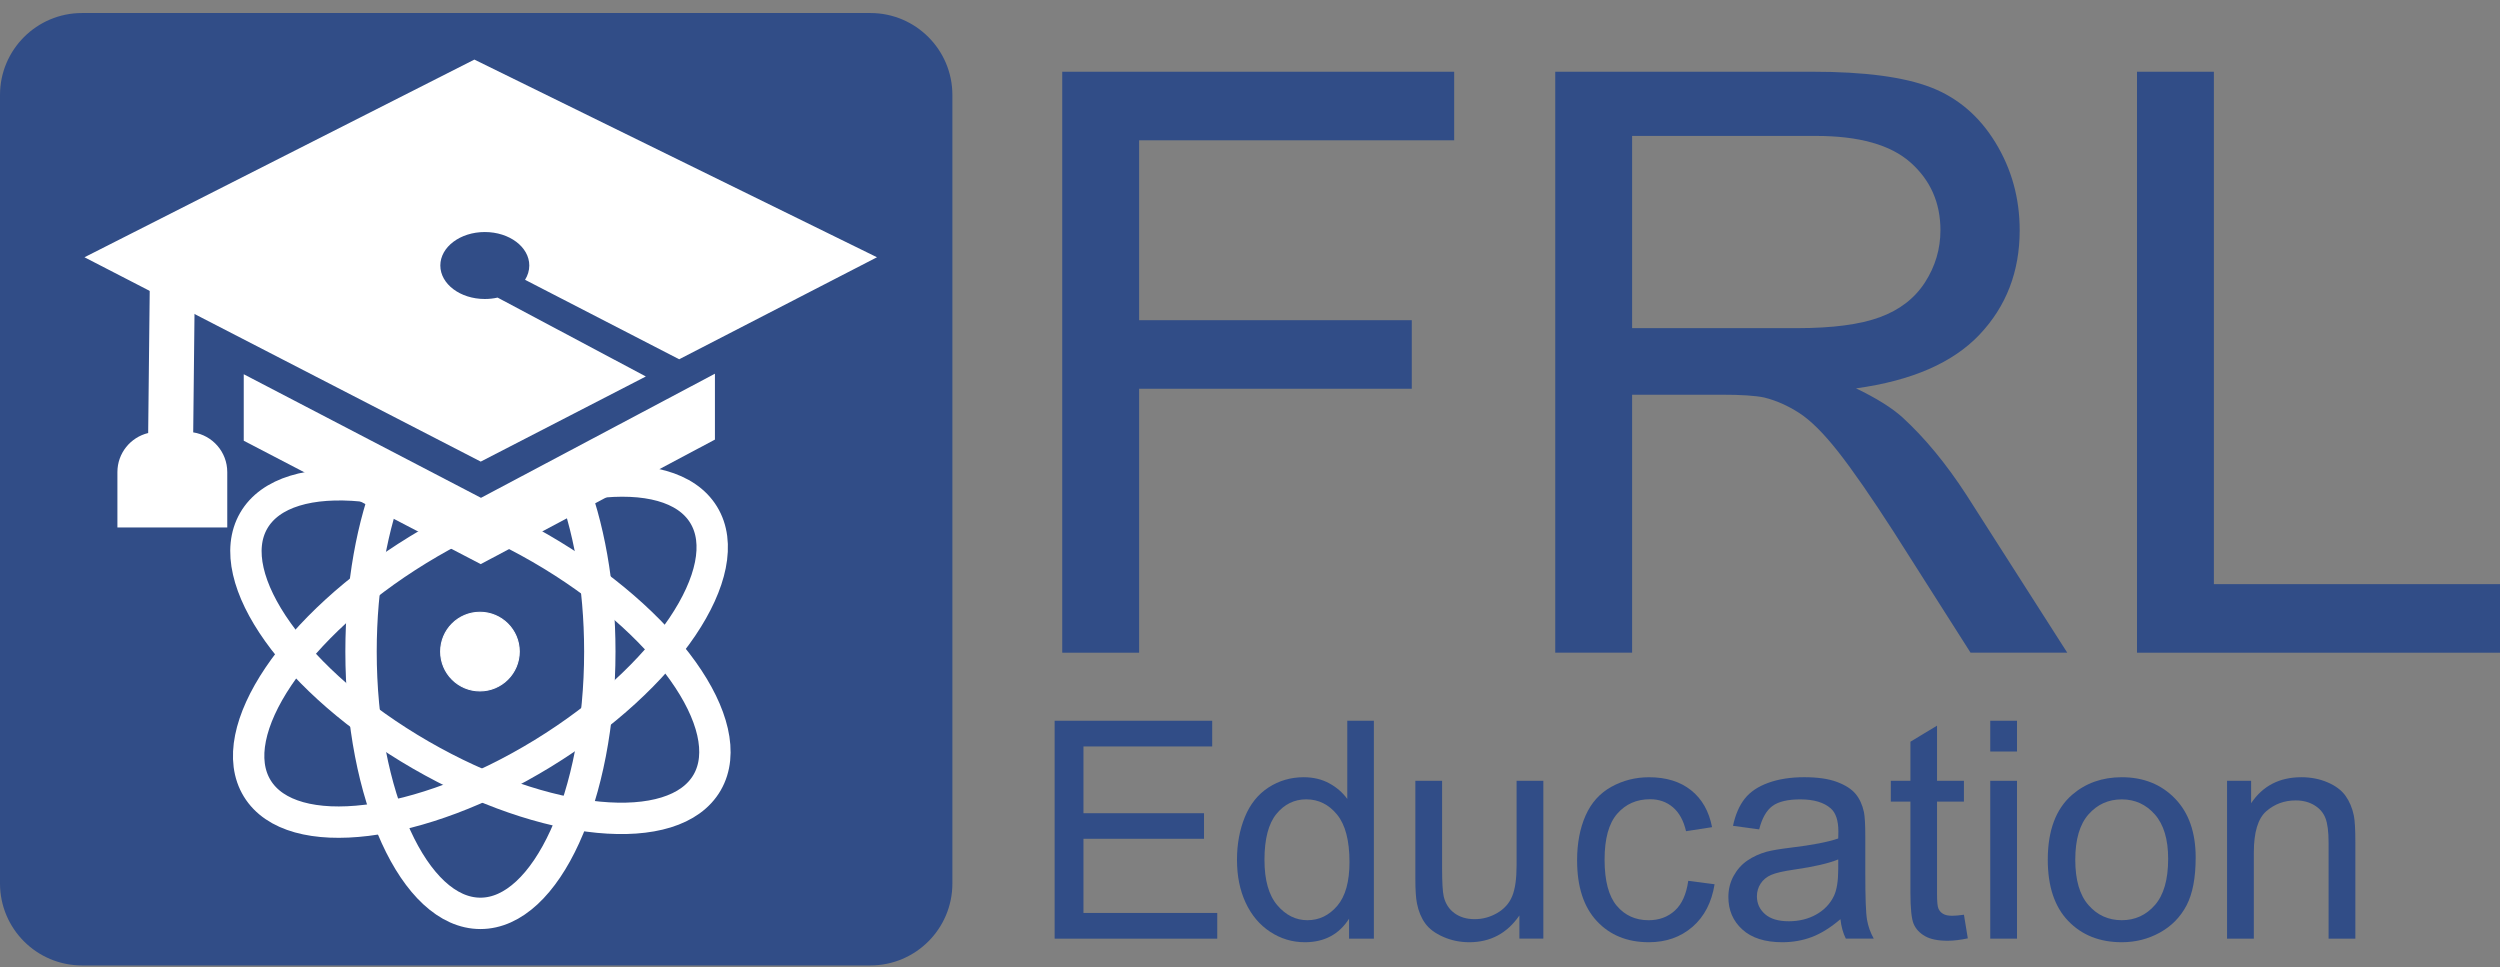 <svg width="137" height="53" viewBox="0 0 137 53" fill="none" xmlns="http://www.w3.org/2000/svg">
<rect x="0" y="0" width="137" height="53" fill="#808080" stroke="none"/>
<path d="M58.211 35.768V3.931H79.689V7.688H62.424V17.547H77.365V21.304H62.424V35.768H58.211Z" fill="#314D87"/>
<path d="M85.227 35.768V3.931H99.343C102.18 3.931 104.337 4.217 105.814 4.789C107.291 5.361 108.471 6.371 109.354 7.818C110.237 9.265 110.679 10.865 110.679 12.618C110.679 14.876 109.948 16.78 108.486 18.329C107.023 19.878 104.765 20.863 101.71 21.282C102.825 21.818 103.672 22.347 104.251 22.868C105.482 23.997 106.647 25.409 107.748 27.103L113.286 35.768H107.987L103.774 29.144C102.543 27.233 101.529 25.771 100.733 24.757C99.936 23.744 99.224 23.035 98.594 22.629C97.964 22.224 97.323 21.941 96.672 21.782C96.194 21.681 95.412 21.63 94.326 21.63H89.44V35.768H85.227ZM89.44 17.982H98.496C100.421 17.982 101.928 17.783 103.013 17.384C104.099 16.986 104.924 16.35 105.489 15.474C106.053 14.598 106.336 13.646 106.336 12.618C106.336 11.112 105.79 9.874 104.696 8.904C103.603 7.934 101.876 7.449 99.516 7.449H89.44V17.982Z" fill="#314D87"/>
<path d="M117.108 35.768V3.931H121.321V32.011H137V35.768H117.108Z" fill="#314D87"/>
<path d="M57.794 51.438V39.497H66.428V40.906H59.374V44.564H65.98V45.965H59.374V50.03H66.705V51.439H57.794V51.438Z" fill="#314D87"/>
<path d="M73.928 51.438V50.346C73.38 51.204 72.573 51.634 71.509 51.634C70.82 51.634 70.186 51.444 69.607 51.064C69.028 50.684 68.581 50.153 68.263 49.471C67.945 48.79 67.787 48.007 67.787 47.121C67.787 46.258 67.93 45.474 68.219 44.771C68.506 44.068 68.938 43.528 69.514 43.154C70.09 42.78 70.733 42.592 71.444 42.592C71.965 42.592 72.43 42.702 72.837 42.922C73.244 43.143 73.575 43.429 73.831 43.782V39.497H75.288V51.438H73.928ZM69.293 47.121C69.293 48.229 69.527 49.057 69.994 49.605C70.461 50.153 71.012 50.427 71.648 50.427C72.288 50.427 72.833 50.165 73.281 49.641C73.729 49.117 73.952 48.318 73.952 47.242C73.952 46.058 73.724 45.189 73.268 44.635C72.812 44.081 72.25 43.804 71.582 43.804C70.93 43.804 70.386 44.07 69.949 44.602C69.512 45.136 69.293 45.975 69.293 47.121Z" fill="#314D87"/>
<path d="M83.263 51.438V50.168C82.59 51.145 81.674 51.634 80.518 51.634C80.007 51.634 79.531 51.536 79.089 51.34C78.646 51.145 78.317 50.9 78.103 50.603C77.888 50.307 77.737 49.945 77.651 49.515C77.591 49.227 77.561 48.771 77.561 48.147V42.787H79.027V47.584C79.027 48.35 79.057 48.866 79.117 49.132C79.209 49.518 79.404 49.821 79.703 50.04C80.002 50.26 80.371 50.37 80.811 50.37C81.251 50.37 81.663 50.257 82.05 50.032C82.435 49.807 82.708 49.5 82.868 49.112C83.028 48.724 83.109 48.16 83.109 47.422V42.787H84.575V51.437H83.263V51.438Z" fill="#314D87"/>
<path d="M92.516 48.27L93.959 48.457C93.8 49.451 93.397 50.229 92.749 50.791C92.1 51.352 91.303 51.634 90.359 51.634C89.175 51.634 88.223 51.247 87.504 50.473C86.784 49.7 86.425 48.59 86.425 47.146C86.425 46.212 86.579 45.394 86.889 44.694C87.198 43.993 87.669 43.468 88.302 43.118C88.934 42.768 89.623 42.593 90.367 42.593C91.306 42.593 92.074 42.83 92.672 43.306C93.269 43.781 93.652 44.456 93.821 45.329L92.395 45.549C92.26 44.968 92.019 44.531 91.675 44.238C91.33 43.944 90.913 43.798 90.424 43.798C89.686 43.798 89.086 44.062 88.624 44.592C88.162 45.122 87.931 45.959 87.931 47.105C87.931 48.267 88.154 49.111 88.599 49.638C89.044 50.164 89.625 50.428 90.343 50.428C90.918 50.428 91.399 50.252 91.785 49.898C92.169 49.546 92.413 49.002 92.516 48.27Z" fill="#314D87"/>
<path d="M100.857 50.371C100.314 50.833 99.791 51.158 99.289 51.348C98.786 51.538 98.248 51.634 97.672 51.634C96.721 51.634 95.991 51.401 95.481 50.937C94.97 50.473 94.715 49.88 94.715 49.158C94.715 48.734 94.811 48.347 95.004 47.997C95.197 47.647 95.449 47.365 95.762 47.154C96.075 46.942 96.426 46.782 96.817 46.673C97.105 46.597 97.539 46.524 98.12 46.453C99.304 46.312 100.175 46.144 100.735 45.948C100.74 45.747 100.743 45.62 100.743 45.565C100.743 44.968 100.604 44.547 100.328 44.303C99.953 43.972 99.396 43.806 98.658 43.806C97.969 43.806 97.459 43.927 97.131 44.168C96.802 44.41 96.559 44.837 96.402 45.45L94.968 45.255C95.099 44.642 95.313 44.145 95.612 43.768C95.911 43.39 96.342 43.1 96.907 42.897C97.472 42.693 98.126 42.591 98.87 42.591C99.609 42.591 100.209 42.678 100.671 42.852C101.132 43.026 101.471 43.245 101.689 43.508C101.906 43.771 102.058 44.104 102.145 44.505C102.194 44.755 102.218 45.206 102.218 45.858V47.813C102.218 49.176 102.249 50.038 102.312 50.398C102.374 50.76 102.497 51.106 102.682 51.437H101.151C100.999 51.133 100.901 50.779 100.857 50.371ZM100.735 47.097C100.203 47.314 99.404 47.498 98.34 47.651C97.737 47.737 97.311 47.835 97.061 47.944C96.811 48.053 96.619 48.212 96.483 48.42C96.347 48.63 96.279 48.861 96.279 49.117C96.279 49.508 96.426 49.833 96.723 50.094C97.019 50.354 97.452 50.485 98.022 50.485C98.587 50.485 99.089 50.362 99.529 50.115C99.969 49.868 100.292 49.53 100.498 49.101C100.655 48.77 100.735 48.281 100.735 47.635V47.097Z" fill="#314D87"/>
<path d="M107.624 50.127L107.836 51.422C107.423 51.509 107.054 51.553 106.728 51.553C106.196 51.553 105.783 51.469 105.49 51.3C105.196 51.132 104.99 50.911 104.871 50.637C104.752 50.362 104.691 49.785 104.691 48.906V43.929H103.616V42.788H104.691V40.646L106.149 39.766V42.788H107.623V43.928H106.149V48.986C106.149 49.405 106.175 49.673 106.227 49.792C106.278 49.912 106.363 50.007 106.48 50.078C106.597 50.148 106.763 50.184 106.981 50.184C107.144 50.184 107.358 50.164 107.624 50.127Z" fill="#314D87"/>
<path d="M109.066 41.183V39.497H110.532V41.183H109.066ZM109.066 51.438V42.788H110.532V51.438H109.066Z" fill="#314D87"/>
<path d="M112.218 47.113C112.218 45.511 112.663 44.324 113.554 43.553C114.298 42.913 115.205 42.592 116.275 42.592C117.464 42.592 118.436 42.982 119.191 43.761C119.946 44.54 120.323 45.616 120.323 46.99C120.323 48.104 120.156 48.979 119.822 49.617C119.487 50.255 119.002 50.75 118.364 51.104C117.726 51.457 117.029 51.634 116.275 51.634C115.064 51.634 114.085 51.246 113.339 50.469C112.592 49.692 112.218 48.573 112.218 47.113ZM113.725 47.113C113.725 48.221 113.966 49.05 114.45 49.601C114.933 50.152 115.541 50.427 116.274 50.427C117.002 50.427 117.607 50.15 118.09 49.596C118.574 49.042 118.815 48.198 118.815 47.063C118.815 45.993 118.572 45.183 118.086 44.632C117.601 44.081 116.996 43.806 116.274 43.806C115.54 43.806 114.933 44.08 114.45 44.628C113.967 45.177 113.725 46.005 113.725 47.113Z" fill="#314D87"/>
<path d="M122.042 51.438V42.788H123.361V44.017C123.997 43.067 124.914 42.592 126.115 42.592C126.636 42.592 127.115 42.686 127.553 42.873C127.99 43.061 128.317 43.306 128.535 43.611C128.752 43.915 128.904 44.276 128.991 44.695C129.045 44.966 129.073 45.442 129.073 46.12V51.439H127.606V46.177C127.606 45.58 127.55 45.133 127.436 44.837C127.322 44.541 127.119 44.304 126.829 44.128C126.539 43.952 126.197 43.863 125.807 43.863C125.183 43.863 124.643 44.061 124.19 44.458C123.737 44.855 123.51 45.607 123.51 46.715V51.439H122.042V51.438Z" fill="#314D87"/>
<path d="M4.494 52.906H47.697C50.179 52.906 52.191 50.894 52.191 48.412V5.208C52.191 2.726 50.178 0.714 47.697 0.714H4.494C2.012 0.714 0 2.726 0 5.208V48.412C0 50.894 2.012 52.906 4.494 52.906Z" fill="#314D87"/>
<path d="M27.268 16.308C27.046 16.358 26.811 16.385 26.568 16.385C25.221 16.385 24.13 15.563 24.13 14.55C24.13 13.535 25.221 12.715 26.568 12.715C27.914 12.715 29.005 13.535 29.005 14.55C29.005 14.831 28.921 15.096 28.773 15.333L37.219 19.688L48.059 14.098L25.996 3.265L4.629 14.098L26.344 25.296L35.392 20.631L27.268 16.308Z" fill="white"/>
<path d="M10.588 23.694L10.708 12.655H8.24L8.12 23.73C7.153 23.963 6.434 24.833 6.434 25.87V28.905H12.454V25.87C12.454 24.768 11.644 23.856 10.588 23.694Z" fill="white"/>
<path d="M13.357 20.508L26.358 27.281L39.178 20.479V24.09L26.344 30.914L13.357 24.152V20.508Z" fill="white"/>
<path d="M31.228 26.203C32.249 28.733 32.87 32.062 32.87 35.707C32.87 43.63 29.941 50.052 26.327 50.052C22.714 50.052 19.785 43.629 19.785 35.707C19.785 32.046 20.41 28.706 21.439 26.171" stroke="white" stroke-width="1.719" stroke-miterlimit="10"/>
<path d="M29.748 41.284C22.993 45.426 15.986 46.286 14.098 43.207C12.209 40.126 16.153 34.272 22.908 30.13C29.663 25.988 36.669 25.128 38.558 28.208C40.446 31.288 36.502 37.143 29.748 41.284Z" stroke="white" stroke-width="1.719" stroke-miterlimit="10"/>
<path d="M29.599 30.04C36.46 34.002 40.557 39.751 38.752 42.88C36.945 46.008 29.918 45.334 23.056 41.373C16.195 37.411 12.097 31.664 13.903 28.534C15.711 25.404 22.737 26.08 29.599 30.04Z" stroke="white" stroke-width="1.719" stroke-miterlimit="10"/>
<path d="M28.456 35.707C28.456 36.896 27.49 37.861 26.301 37.861C25.111 37.861 24.147 36.897 24.147 35.707C24.147 34.517 25.111 33.553 26.301 33.553C27.49 33.553 28.456 34.517 28.456 35.707Z" fill="white"/>
<path d="M28.456 35.707C28.456 36.896 27.49 37.861 26.301 37.861C25.111 37.861 24.147 36.897 24.147 35.707C24.147 34.517 25.111 33.553 26.301 33.553C27.49 33.553 28.456 34.517 28.456 35.707Z" stroke="white" stroke-width="0.058" stroke-miterlimit="10"/>
</svg>
